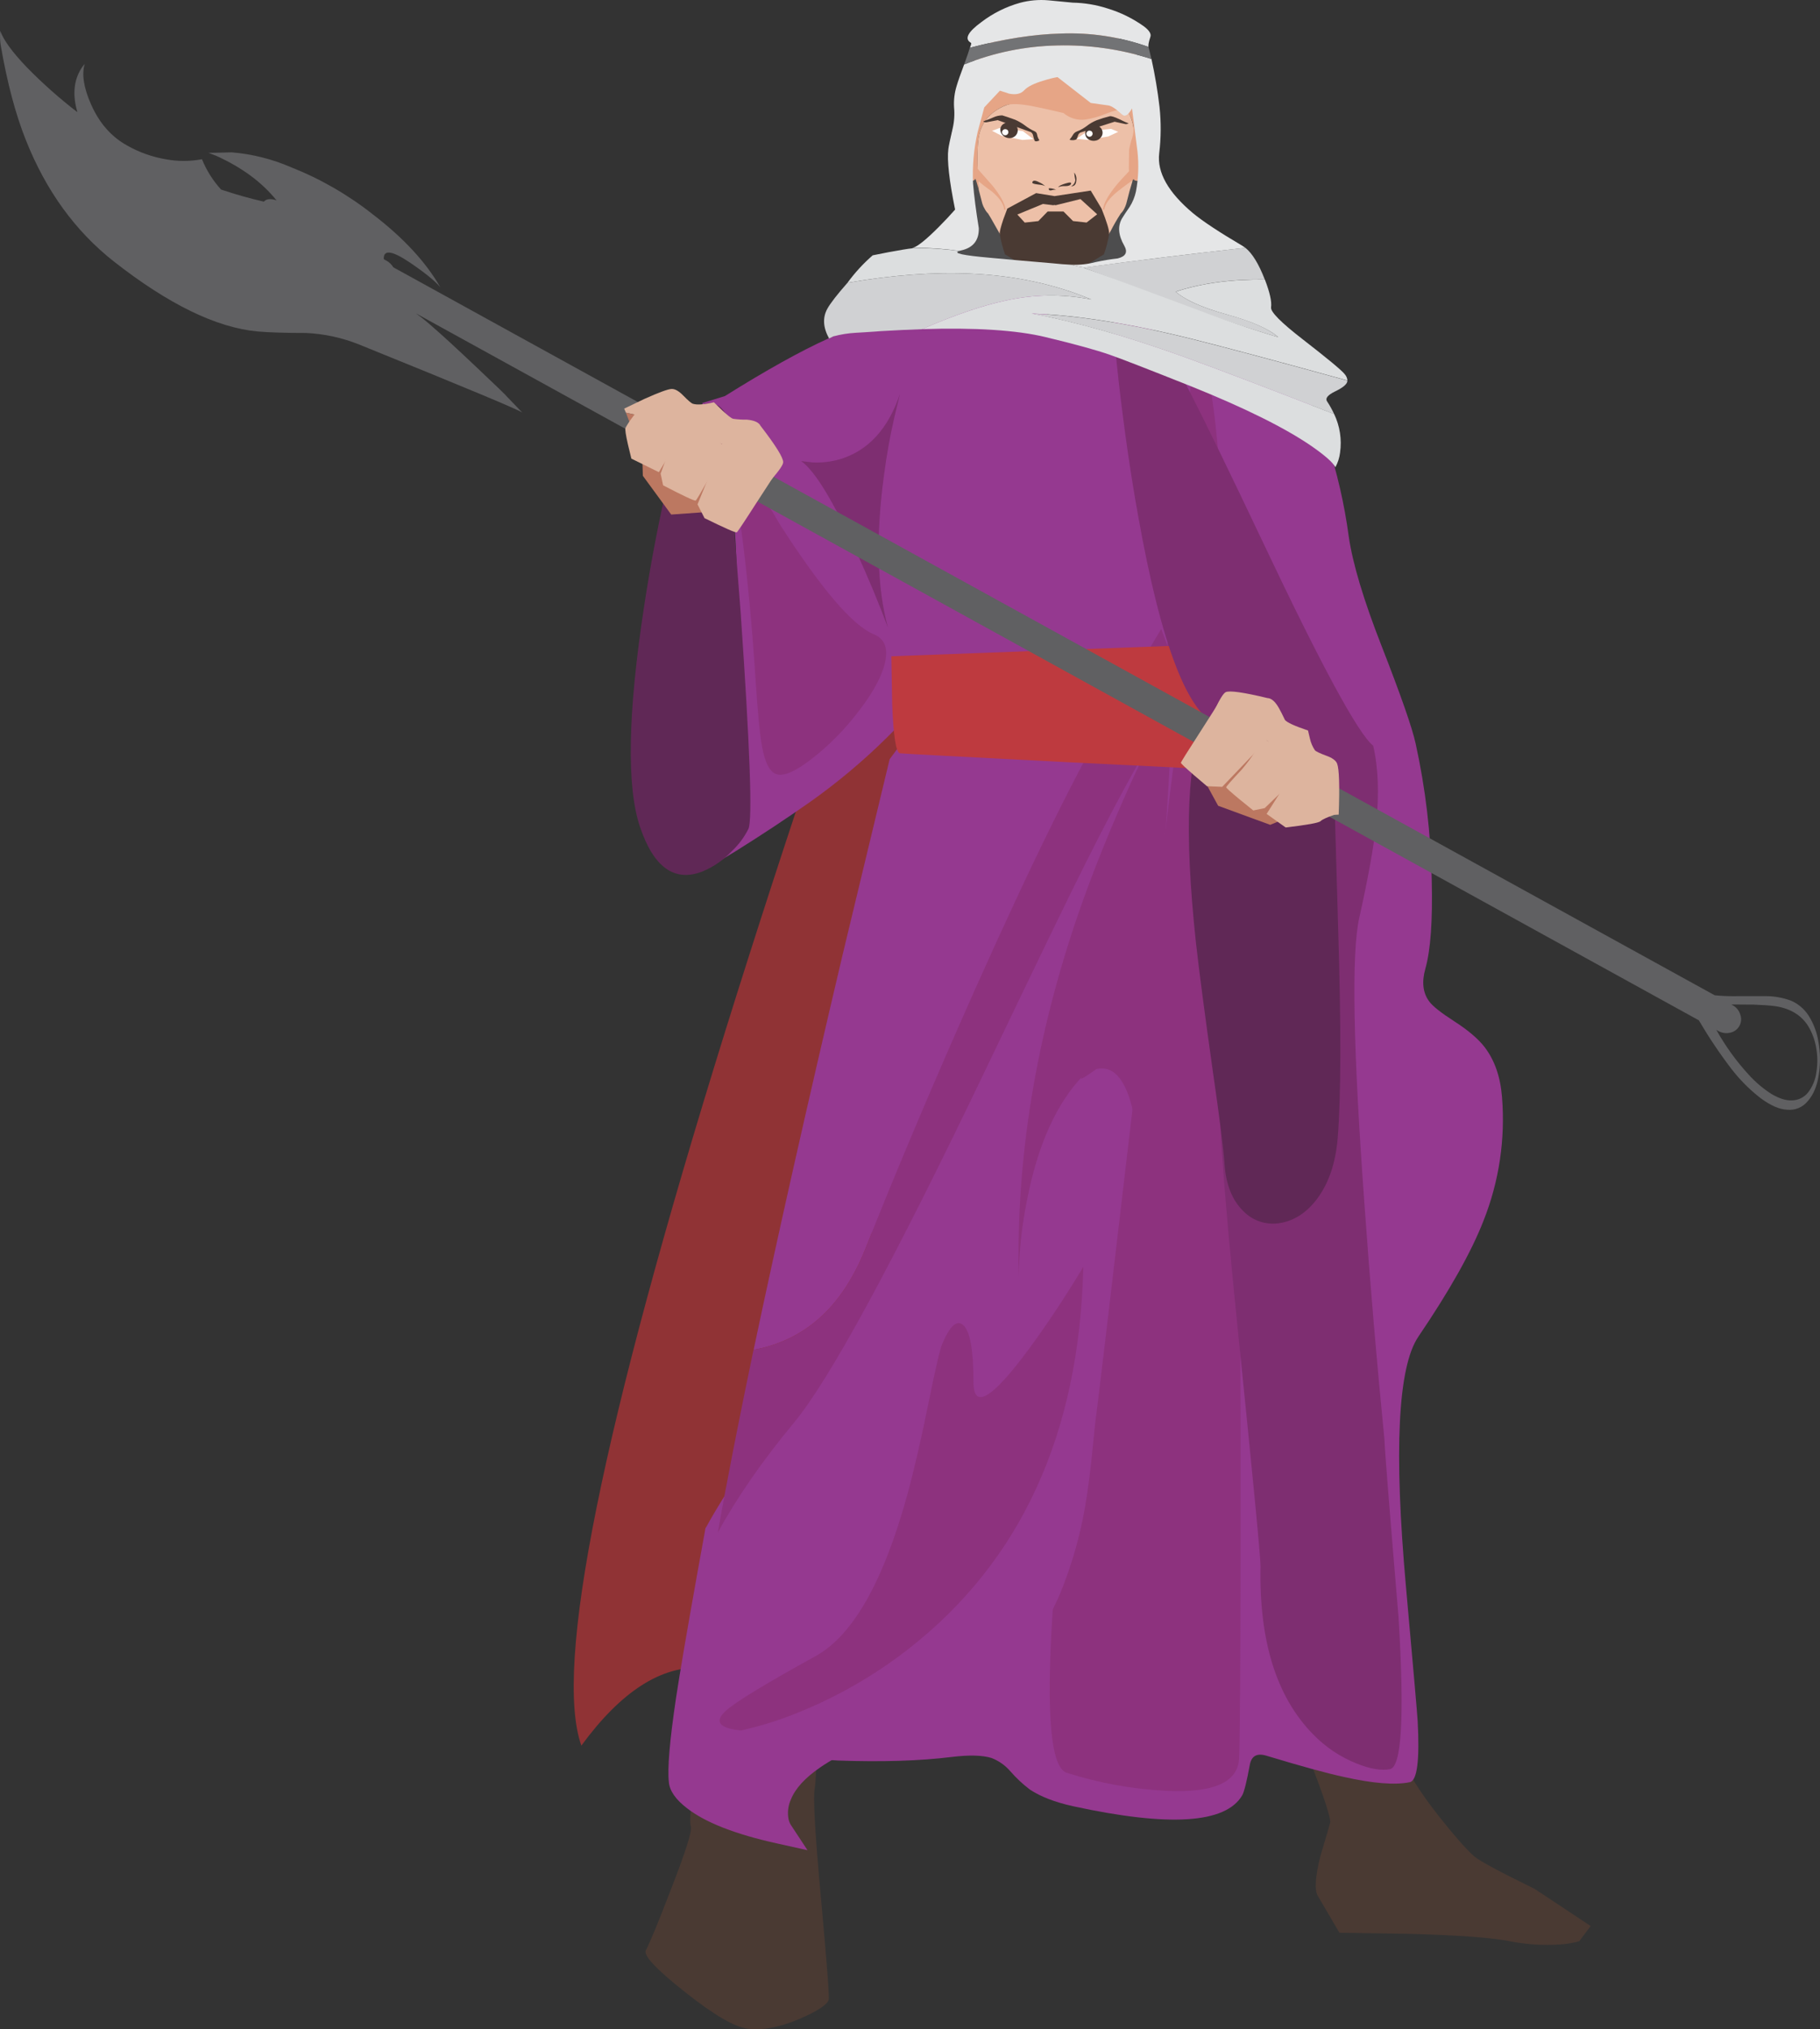 <?xml version="1.0" encoding="iso-8859-1"?>
<!-- Generator: Adobe Illustrator 20.1.0, SVG Export Plug-In . SVG Version: 6.00 Build 0)  -->
<svg version="1.0" id="Layer_1" xmlns="http://www.w3.org/2000/svg" xmlns:xlink="http://www.w3.org/1999/xlink" x="0px" y="0px"
	 viewBox="0 0 734.44 818.59" enable-background="new 0 0 734.44 818.59" xml:space="preserve">
<rect x="0" y="0" width="734.44" height="818.59" fill="#333333" stroke="none"/>
<path fill="#FFFFFF" d="M433.69,56.88h5.72l8.37-1.37l3.76-2.31l-3-1.2l-10.16,1.2L433.69,56.88z"/>
<path fill="#FFFFFF" d="M412.4,56.55l4.44,0.09L412.57,53l-9.4-1.2l-3,1.11l3.84,2L412.4,56.55z"/>
<title>randomcharacters_0020</title>
<path fill="#4D4D4E" d="M460.56,55.17c-1.593-14.36-3.187-21.91-4.78-22.65c-1.933-0.853-9.65-1.68-23.15-2.48
	c-13.213-0.8-23.093-1.057-29.64-0.77c-5.407,0.287-9.533,2.453-12.38,6.5c-1.85,2.576-3.026,5.573-3.42,8.72
	c-0.34,2.393,0.8,12.99,3.42,31.79c0.227,0.8-0.57,4.447-2.39,10.94c-1.933,6.893-3.6,11.56-5,14c-1.253,2.22-0.74,4.043,1.54,5.47
	c1.187,0.7,2.486,1.191,3.84,1.45c31.547,5.187,48.09,8.007,49.63,8.46c1.027,0.287,4.843-0.74,11.45-3.08
	c6.207-2.22,9.737-3.643,10.59-4.27c0.74-0.567,1.567-4.127,2.48-10.68c0.967-7.007,1.167-12.363,0.6-16.07
	C462.343,71.8,461.413,62.69,460.56,55.17z"/>
<path fill="#EDC0A8" d="M457.32,55.94c0.415-2.251,0.267-4.57-0.43-6.75c-1.333-5.413-5.12-8.347-11.36-8.8
	c-7.86,0.287-13.753-0.14-17.68-1.28c-4.054-0.728-8.217-0.581-12.21,0.43c-1.82,0.4-5.037,1.37-9.65,2.91
	c-6.667,2.667-10.397,7.283-11.19,13.85c-0.513,3.933-0.457,10.687,0.17,20.26l1.45,5.64c0.231,0.718,0.546,1.406,0.94,2.05
	c0.353,0.696,0.815,1.331,1.37,1.88c0.173,0.173,1.507,2.48,4,6.92c2.493,4.44,3.947,6.773,4.36,7c4.44,2.847,8.34,4.27,11.7,4.27
	l6.41,0.17v0.09l0.26-0.09l0.34,0.09v-0.09l6.32-0.17c2.583-0.088,5.116-0.729,7.43-1.88c1.509-0.69,2.967-1.488,4.36-2.39
	c0.453-0.287,1.907-2.62,4.36-7c1.212-2.375,2.547-4.685,4-6.92c0.555-0.549,1.017-1.184,1.37-1.88
	c0.35-0.654,0.634-1.341,0.85-2.05c0.913-3.707,1.74-6.727,2.48-9.06c-0.901-1.578-1.253-3.41-1-5.21
	c0.302-2.154,0.472-4.325,0.51-6.5C456.467,61.357,456.747,59.527,457.32,55.94z"/>
<path fill="#E6A586" d="M464.58,48.84l-1.37-0.34l-1.88,2c0.577-1.712,0.913-3.496,1-5.3c0.342-5.969-0.105-11.958-1.33-17.81
	c-0.913-5.187-5.497-9.943-13.75-14.27c-7.287-3.873-13.62-5.84-19-5.9H425c-5.407,0.06-11.74,2.027-19,5.9
	c-8.253,4.333-12.837,9.09-13.75,14.27c-2.06,11.073-2.95,18.767-2.67,23.08l-1.88-2l-1.37,0.34l-1.11,0.51l-1,4.1
	c-0.627,2.847-0.883,4.443-0.77,4.79c0.667,2,1.38,4.107,2.14,6.32c1.333,3.873,2.13,5.897,2.39,6.07
	c0.447,0.413,0.849,0.872,1.2,1.37c0.342,0.491,0.862,0.828,1.45,0.94c1.82,0.173,2.787-0.083,2.9-0.77
	c0.06-0.34,0.543,1.113,1.45,4.36c-0.627-9.573-0.683-16.327-0.17-20.26c0.793-6.527,4.523-11.13,11.19-13.81
	c2.107-0.667,5.553-0.553,10.34,0.34c2.733,0.513,7.003,1.453,12.81,2.82c2.436,2.071,5.626,3.032,8.8,2.65
	c2.819-0.425,5.574-1.201,8.2-2.31c3.187-1.253,5.407-1.793,6.66-1.62c2,0.227,3.367,1.85,4.1,4.87c0.683,2.051,0.683,4.269,0,6.32
	c-0.564,1.629-0.992,3.301-1.28,5c0,1.653-0.03,3.96-0.09,6.92c-0.064,2,0.443,3.977,1.46,5.7c0.067-0.343,0.215-0.665,0.43-0.94
	c0.113,0.667,1.08,0.923,2.9,0.77c0.627,0,1.51-0.77,2.65-2.31c0.34-0.287,1.85-4.417,4.53-12.39c0.173-0.567-0.423-3.53-1.79-8.89
	L464.58,48.84z"/>
<path fill="#4A3A33" d="M418.71,74.4c1.767,0.173,2.82,0.43,3.16,0.77c-0.773-0.725-1.671-1.305-2.65-1.71
	c-1.54-0.8-2.423-0.77-2.65,0.09C416.457,73.943,417.17,74.227,418.71,74.4z"/>
<path fill="#4A3A33" d="M427,75.51c0.898-0.345,1.86-0.492,2.82-0.43c1.367,0,2.163-0.313,2.39-0.94
	c0.227-0.627-0.51-0.673-2.21-0.14C428.34,74.493,427.34,74.997,427,75.51z"/>
<path fill="#4A3A33" d="M423.24,75.94c-0.113,0.667,0.2,0.95,0.94,0.85c0.645-0.211,1.323-0.299,2-0.26
	C425.251,76.134,424.25,75.933,423.24,75.94z"/>
<path fill="#4A3A33" d="M432.2,75.17c1.333,0,2.047-0.77,2.14-2.31c0.191-1.155-0.118-2.337-0.85-3.25
	c0.086,1.007,0.23,2.009,0.43,3C433.838,73.707,433.185,74.68,432.2,75.17z"/>
<path fill="#E6A586" d="M394.79,68.42c-0.513-0.453-0.883-2.19-1.11-5.21l-0.26-4.44h-0.51c0,0.06,0.113,2.253,0.34,6.58
	c0.4,4.387,0.857,6.893,1.37,7.52c1.795,1.56,3.678,3.015,5.64,4.36c3.133,2.667,4.8,5.117,5,7.35h0.51
	c-0.227-2.393-1.993-5.64-5.3-9.74L394.79,68.42z"/>
<path fill="#E6A586" d="M458,58.76h-0.51c-0.113,5.7-0.54,8.92-1.28,9.66c-2.96,3.133-4.897,5.27-5.81,6.41
	c-3.333,4.1-5.1,7.347-5.3,9.74h0.51c0.26-2.22,2.057-4.67,5.39-7.35c1.707-1.367,3.643-2.82,5.81-4.36
	C457.717,71.833,458.113,67.133,458,58.76z"/>
<path fill="#4A3A33" d="M447.58,94.31c0.113-1.333-0.91-4.723-3.07-10.17l-4.36-7.26l-14.61,2.22l-7.43-1.2l-11.62,6.24l-1.62,4.36
	c-1.027,3.08-1.51,5.017-1.45,5.81c0.486,2.817,1.201,5.59,2.14,8.29l16.06,9.83l3.42,0.09v0.09l0.51-0.09l0.45,0.08v-0.09
	l3.42-0.09l16.06-9.83c0.939-2.7,1.654-5.473,2.14-8.29 M442.75,86.44l-4.27,3.33l-5.47-0.6l-3.84-3.85h-6.41L419,89.19l-5.47,0.6
	l-3-3.25l10.34-4.27l4.13,0.51l0.51-0.09l0.49,0.09l10-2.48L442.75,86.44z"/>
<path fill="#FEFEFE" d="M412.56,56.45l4.44-0.34l-4.27-3.25l-9.4-1.2l-3,1.11l3.84,2L412.56,56.45z"/>
<path fill="#4A3A33" d="M404.44,46.54c-1.27,0.015-2.522,0.305-3.67,0.85c-1.142,0.518-2.31,0.975-3.5,1.37
	c-0.513,0.113-0.57,0.257-0.17,0.43c0.377,0.172,0.802,0.204,1.2,0.09l4.1-0.77c0.048-0.005,0.085-0.042,0.09-0.09L416,53.29
	c0.514,0.361,0.854,0.918,0.94,1.54c0.132,0.685,0.333,1.355,0.6,2c0.333,0.209,0.747,0.242,1.11,0.09
	c0.627-0.113,0.853-0.283,0.68-0.51L419,55.85c-0.251-0.511-0.423-1.057-0.51-1.62c-0.082-0.574-0.463-1.062-1-1.28
	c-1.369-0.612-2.658-1.387-3.84-2.31c-1.218-0.916-2.537-1.691-3.93-2.31C407.287,47.443,405.527,46.847,404.44,46.54z"/>
<g>
	<path fill="#4A3A33" d="M410.61,53.3c0.232-0.82,0.074-1.702-0.43-2.39c-0.518-0.741-1.296-1.259-2.18-1.45
		c-0.92-0.234-1.895-0.112-2.73,0.34c-0.77,0.363-1.336,1.054-1.54,1.88c-0.177,0.833,0.009,1.702,0.51,2.39
		c0.526,0.769,1.316,1.317,2.22,1.54c0.894,0.239,1.846,0.117,2.65-0.34C409.86,54.848,410.403,54.135,410.61,53.3z"/>
</g>
<path fill="#FEFEFE" d="M434.42,56l4.44,0.43l8.37-1.37l4-1.88l-2.9-1.2l-9.48,0.94L434.42,56z"/>
<path fill="#4A3A33" d="M451.51,48c-1.82-0.853-3.043-1.223-3.67-1.11c-1.797,0.434-3.567,0.975-5.3,1.62
	c-1.434,0.581-2.78,1.358-4,2.31c-1.217,0.933-2.565,1.681-4,2.22c-0.694,0.278-1.267,0.791-1.62,1.45
	c-0.35,0.604-0.751,1.176-1.2,1.71c-0.173,0.227,0.197,0.34,1.11,0.34c0.534,0.026,1.066-0.091,1.54-0.34
	c0.291-0.511,0.519-1.055,0.68-1.62c0.154-0.48,0.492-0.879,0.94-1.11l13.81-4.37l4.1,0.9c0.398,0.114,0.823,0.082,1.2-0.09
	c0.4-0.113,0.343-0.227-0.17-0.34C454.757,49.543,453.617,49.02,451.51,48z"/>
<g>
	<path fill="#4A3A33" d="M438.56,51.92c-0.551,0.665-0.771,1.544-0.6,2.39c0.151,0.854,0.686,1.591,1.45,2
		c0.803,0.458,1.744,0.611,2.65,0.43c0.898-0.129,1.702-0.625,2.22-1.37c0.551-0.665,0.771-1.544,0.6-2.39
		c-0.151-0.854-0.686-1.591-1.45-2c-0.782-0.512-1.746-0.669-2.65-0.43C439.893,50.707,439.099,51.197,438.56,51.92z"/>
</g>
<path fill="#FEFEFE" d="M406.92,53.29c-0.013-0.314-0.133-0.614-0.34-0.85c-0.264-0.22-0.597-0.34-0.94-0.34
	c-0.318-0.008-0.625,0.115-0.85,0.34c-0.252,0.214-0.407,0.52-0.43,0.85c0.001,0.707,0.575,1.279,1.282,1.278
	C406.347,54.567,406.919,53.996,406.92,53.29z"/>
<path fill="#FEFEFE" d="M440.92,53.89c-0.013-0.314-0.133-0.614-0.34-0.85c-0.264-0.22-0.597-0.34-0.94-0.34
	c-0.318-0.008-0.625,0.115-0.85,0.34c-0.252,0.214-0.407,0.52-0.43,0.85c0.001,0.707,0.575,1.279,1.282,1.278
	C440.347,55.167,440.919,54.596,440.92,53.89z"/>
<path fill="#903335" d="M409.31,664.89c11.22-12.133,8.22-95.89-9-251.27c-5.333-48.487-11.797-101.277-19.39-158.37l-9.74-71
	c-27.22,73.96-53.357,151.08-78.41,231.36c-50,160.62-69.39,256.8-58.17,288.54c16.06-21.933,32.373-32.39,48.94-31.37
	c9.113,0.567,20.417,5.81,33.91,15.73c4.213,3.08,10.107,4.96,17.68,5.64c8.191,0.577,16.423-0.056,24.43-1.88
	C379.973,687.81,396.557,678.683,409.31,664.89z"/>
<path fill="#953990" d="M423.06,119.61c-1.027-1.54-5.097-2.393-12.21-2.56c-7.979-0.045-15.95,0.496-23.85,1.62
	c-22.32,2.96-36.13,7.517-41.43,13.67c-2.167,0.4-5.983,1.823-11.45,4.27c-10.987,4.96-24.853,12.68-41.6,23.16l-9.14,2.82
	l4.44,13.33c3.333,10.313,5.753,19.003,7.26,26.07c1.507,7.067,2.36,22.623,2.56,46.67c0.113,12.933,0.113,29.6,0,50
	c0.173,11.907,0.003,20.11-0.51,24.61c-0.622,6.082-2.209,12.027-4.7,17.61l-7.94,10l12.64-7.69
	c10.307-6.44,20.13-12.937,29.47-19.49c11.123-7.841,21.578-16.587,31.26-26.15c9.567-9.46,15.403-16.583,17.51-21.37
	c3.587-8.26,12.527-34.727,26.82-79.4C417.817,148.067,424.773,122.343,423.06,119.61z"/>
<path fill="#4A3A33" d="M514.12,681.13c7.233,13.16,11.9,22.42,14,27.78c6.207,16,9.083,24.803,8.63,26.41
	c-0.173,0.74-1.483,5.213-3.93,13.42c-2.047,8.26-2.417,13.56-1.11,15.9l8.8,15l27.59,0.43c19.813,0.513,33.393,1.483,40.74,2.91
	c6.853,1.394,13.863,1.855,20.84,1.37c2.57-0.166,5.117-0.595,7.6-1.28l4.61-6.15l-22.63-15c-14.233-6.953-22.377-11.34-24.43-13.16
	c-3.247-2.907-7.913-8.207-14-15.9c-8.14-10.253-13.14-18.43-15-24.53c-1.82-5.867-4.21-16.293-7.17-31.28
	c-2.907-15.213-4.7-24.387-5.38-27.52c-0.8-3.933-9.257-2.88-25.37,3.16L504,663L514.12,681.13z"/>
<path fill="#953990" d="M522.06,152.35c-5.013-5.927-28.73-11.593-71.15-17c-42.193-5.413-70.637-6.553-85.33-3.42
	c-6.667,1.427-10.737,8.15-12.21,20.17c-1.14,9.4-0.713,23.733,1.28,43c1.14,11.167,3.22,28.973,6.24,53.42
	c2.333,21.54,3.243,38.72,2.73,51.54c-1.653,43.4-5.193,103.713-10.62,180.94c-6.32,90.54-11.417,142.447-15.29,155.72
	c-5.753,19.94-13.127,43.94-22.12,72l22.63,1.45c17.707,0.627,32.997,0.143,45.87-1.45c7.06-0.853,12.413-0.71,16.06,0.43
	c2.902,1.126,5.484,2.946,7.52,5.3c2.384,2.747,5.044,5.24,7.94,7.44c4.327,2.847,10.077,5.07,17.25,6.67
	c38.947,8.487,61.753,7.033,68.42-4.36c0.8-1.427,1.823-5.53,3.07-12.31c0.667-3.587,2.887-4.813,6.66-3.68
	c14.12,4.273,24.513,7.123,31.18,8.55c11.9,2.667,20.81,3.38,26.73,2.14c2.96-0.627,4.013-8.86,3.16-24.7
	c-0.173-2.96-1.74-20.937-4.7-53.93c-4.953-55.213-3.287-88.917,5-101.11c12.667-18.667,21.437-34.28,26.31-46.84
	c6.262-15.79,8.804-32.809,7.43-49.74c-0.627-8.147-2.96-14.87-7-20.17c-2.56-3.333-6.603-6.78-12.13-10.34
	c-5.527-3.56-8.943-6.267-10.25-8.12c-2.56-3.42-3.073-7.837-1.54-13.25c2.107-7.467,2.96-19.377,2.56-35.73
	c-0.338-18.503-2.512-36.927-6.49-55c-1.333-6.213-5.917-19.347-13.75-39.4c-7.233-18.46-11.647-33.16-13.24-44.1
	c-1.748-13.033-4.694-25.878-8.8-38.37C531.6,166.853,527.127,158.27,522.06,152.35z"/>
<path fill="#4A3A33" d="M300.92,614.47c-5.693,6.153-9.167,10.883-10.42,14.19c-1.54,4.047-3.703,17.21-6.49,39.49
	c-2.507,20.113-4.443,30.34-5.81,30.68c-1.48,0.4-0.997,1.14,1.45,2.22c3.647,1.593,5.81,2.733,6.49,3.42
	c1.14,1.14,1.17,3.107,0.09,5.9c-0.715,2.146-1.948,4.083-3.59,5.64c-1.193,1.08-2.247,4.327-3.16,9.74
	c-0.967,5.3-1.193,9.003-0.68,11.11c0.513,1.767-2.133,10.1-7.94,25c-5.18,13.507-8.597,21.797-10.25,24.87
	c-1.027,2.053,4.213,7.637,15.72,16.75c11.673,9.287,20.157,14.243,25.45,14.87c6.033,0.74,13.01-0.593,20.93-4
	c7.007-3.02,10.907-5.557,11.7-7.61c0.34-0.853-0.683-14.357-3.07-40.51c-2.447-26.553-3.3-41.51-2.56-44.87
	c0.453-2.167,1.12-16.833,2-44c0.853-26.84,2.05-43.45,3.59-49.83c0.913-4.1,3.42-11.707,7.52-22.82l-0.26-0.09
	c0.567-8.373-1.513-12.817-6.24-13.33c-4-0.4-9.523,1.933-16.57,7C312.328,603.072,306.331,608.492,300.92,614.47z"/>
<path fill="#8D327E" d="M487.3,150.89l-5.72-9.4c-3.873,48.26-8.873,103.187-15,164.78c-12.413,123.187-24.457,218.187-36.13,285
	L428.28,610c-1.593,14.927-2.79,28.743-3.59,41.45c-2.56,40.453-0.623,61.677,5.81,63.67c13.009,4.148,26.502,6.588,40.14,7.26
	c19.133,0.913,28.927-3.447,29.38-13.08c0.34-7.747,0.54-37.007,0.6-87.78c0.06-60.453-0.197-119.14-0.77-176.06
	C498.03,275.86,493.847,177.67,487.3,150.89z"/>
<path fill="#953990" d="M393.51,399c23.287-52.133,42.19-90.337,56.71-114.61L363.62,300l-4.62,6.27l-18.88,78.46
	c-14.467,61.333-26.467,114.58-36,159.74c8.789-1.514,17.066-5.183,24.09-10.68c8.827-6.953,15.887-17.097,21.18-30.43
	C361.837,471.907,376.543,437.12,393.51,399z"/>
<path fill="#953990" d="M472.26,300.29c0.938-3.945,1.566-7.957,1.88-12l0.94-9.66l-5.64,7.95c-7.4,10.54-17.337,28.117-29.81,52.73
	c-7.86,15.387-20.073,40.487-36.64,75.3c-20.893,43.667-36.18,74.797-45.86,93.39c-16.227,31.333-29.123,52.757-38.69,64.27
	c-11.732,13.9-22.14,28.865-31.09,44.7l-0.17,0.34l-2.9,16.24c-4.44,24.56-7.4,41.767-8.88,51.62
	c-2.56,17.033-3.527,28.173-2.9,33.42c0.173,2.907,2.337,5.927,6.49,9.06c7.06,5.333,18.763,9.833,35.11,13.5l5.72,1.2l-3-5
	c-0.563-1.128-0.938-2.341-1.11-3.59c-0.512-2.913-0.165-5.912,1-8.63c2.047-5.073,6.43-9.917,13.15-14.53
	c8.827-6,21.353-11.27,37.58-15.81c26.88-7.58,46.24-25.247,58.08-53c6.493-15.273,10.907-35.813,13.24-61.62
	c0.453-4.84,0.767-7.747,0.94-8.72c0.667-4.56,5.333-43.733,14-117.52C465.333,354.41,471.52,303.197,472.26,300.29z"/>
<path fill="#953990" d="M476.62,288.58l1.88-19.4l-11.1,16c-7.46,10.6-17.46,28.233-30,52.9c-7.6,15.033-19.837,40.183-36.71,75.45
	c-20.953,43.76-36.187,74.783-45.7,93.07c-16.227,31.28-29.067,52.613-38.52,64c-12.927,15.6-23.377,30.65-31.35,45.15l-0.43,0.68
	l-3,16.58c-4.387,24.447-7.347,41.74-8.88,51.88c-2.56,17.207-3.527,28.517-2.9,33.93c0.287,3.533,2.737,7.067,7.35,10.6
	c7.4,5.753,19.5,10.483,36.3,14.19l12.3,2.73L319,735.92c-0.523-0.951-0.843-1.999-0.94-3.08c-0.266-2.391,0.117-4.809,1.11-7
	c1.767-4.387,5.667-8.66,11.7-12.82c8.667-6.04,21.08-11.34,37.24-15.9c27.733-7.807,47.693-26.067,59.88-54.78
	c4.482-11.014,7.774-22.476,9.82-34.19c1.253-7.067,2.42-16.327,3.5-27.78c0.453-4.787,0.767-7.663,0.94-8.63
	c0.667-4.727,5.333-44.013,14-117.86c11.5-98.573,17.65-149.573,18.45-153c0.95-4.047,1.578-8.164,1.88-12.31 M471.58,288.06
	c-0.358,3.88-0.956,7.734-1.79,11.54c-0.627,2.393-5.923,46.04-15.89,130.94c-10.307,88.147-15.887,134.967-16.74,140.46
	c-0.453,3.247-1.307,11.367-2.56,24.36c-1.471,12.339-4.15,24.505-8,36.32c-10.987,32.247-30.917,52.447-59.79,60.6
	c-28.607,8.007-45.877,18.137-51.81,30.39c-2.96,6.093-3.073,11.393-0.34,15.9c-16.287-3.587-27.79-8.03-34.51-13.33
	c-1.789-1.365-3.296-3.063-4.44-5l-0.68-2c-0.74-5.587,0.627-19.203,4.1-40.85c1.08-6.553,4.583-26.297,10.51-59.23
	c7.747-14.187,17.997-28.973,30.75-44.36c14.293-17.207,39.917-64.357,76.87-141.45c21.333-44.56,35-72.763,41-84.61
	c14.3-28.44,25.407-48.33,33.32-59.67L471.58,288.06z"/>
<path fill="#8D327E" d="M472.09,280.46l-0.51,7.61c2.167-3.193,4.36-6.127,6.58-8.8l-9.57-25.55l-18.36,30.68L472.09,280.46z"/>
<path fill="#8D327E" d="M471.58,288.07l0.51-7.61l-21.87,3.93c-14.513,24.273-33.417,62.477-56.71,114.61
	c-16.967,38.12-31.687,72.907-44.16,104.36c-5.293,13.333-12.353,23.477-21.18,30.43c-7.024,5.497-15.301,9.166-24.09,10.68
	c-6.147,29.46-10.957,54.047-14.43,73.76c7.747-14.187,17.997-28.973,30.75-44.36c14.293-17.207,39.917-64.357,76.87-141.45
	c21.333-44.56,35-72.763,41-84.61C452.563,319.323,463.667,299.41,471.58,288.07z"/>
<path fill="#8D327E" d="M472.95,279.26c-2.62,6.267-8.173,18.49-16.66,36.67c-8.487,18.86-15.547,36.437-21.18,52.73
	c-17.08,49.687-25.08,98.46-24,146.32c0.128-10.223,1.216-20.411,3.25-30.43c4.327-22.567,11.93-39.49,22.81-50.77
	c-2.22,2.393-0.453,1.54,5.3-2.56c7.573-1.653,12.757,5.327,15.55,20.94c1.367,7.807,4.213-14.5,8.54-66.92
	C470.82,333.793,472.95,298.467,472.95,279.26z"/>
<path fill="#8D327E" d="M437.16,511.05c-7.4,12.253-14.773,23.363-22.12,33.33c-14.807,20-22.21,24.36-22.21,13.08
	c0-12.82-1.367-20.457-4.1-22.91c-2.56-2.28-5.38,0.2-8.46,7.44c-0.913,2.107-2.68,9.627-5.3,22.56
	c-3.187,15.727-6.09,28.377-8.71,37.95c-9.68,35.387-22.063,57.237-37.15,65.55c-20.047,11.053-32.047,18.347-36,21.88
	c-5.067,4.5-3.067,7.207,6,8.12l5.81-1.45c5.156-1.383,10.23-3.052,15.2-5c16.717-6.53,32.398-15.453,46.55-26.49
	C412.07,629.637,435.567,578.283,437.16,511.05z"/>
<path fill="#7E2E71" d="M356.78,191.32c1.027-7.86,2.423-15.61,4.19-23.25l2.22-9.23c-4.78,14.187-12.867,22.99-24.26,26.41
	c-3.571,1.029-7.288,1.461-11,1.28L323.3,186c5.58,3.933,13.097,16.327,22.55,37.18c4.727,10.373,8.883,20.373,12.47,30
	C353.88,236.84,353.367,216.22,356.78,191.32z"/>
<path fill="#BE3A3F" d="M495.58,310.63l8.8-51.28l-144.69,5.38l0.34,19.4c0.513,12.993,1.567,19.573,3.16,19.74
	c1.593,0.167,24.143,1.363,67.65,3.59C452.593,308.547,474.173,309.603,495.58,310.63z"/>
<path fill="#8D327E" d="M315,212l-22.38-37.52c5.64,27.333,9.71,60.237,12.21,98.71c0.913,14,1.797,23.26,2.65,27.78
	c1.193,6.78,3.193,10.57,6,11.37c2.96,0.853,7.657-1.227,14.09-6.24c6.598-5.118,12.536-11.033,17.68-17.61
	c6-7.467,9.843-14.077,11.53-19.83c1.933-6.607,0.537-10.88-4.19-12.82C344.11,252.367,331.58,237.753,315,212z"/>
<path fill="#602856" d="M292.64,166.62c-1.933-3.133-4.523-4.417-7.77-3.85c-3.813,0.667-7.003,4.17-9.57,10.51
	c-1.593,4-3.87,12.547-6.83,25.64c-3.333,14.927-6.18,30.14-8.54,45.64c-6.607,43.187-7.147,72.9-1.62,89.14
	c5.527,16.24,13.897,22.193,25.11,17.86c4.5-1.849,8.548-4.646,11.87-8.2c2.78-2.587,5.067-5.656,6.75-9.06
	c1.653-3.82,0.6-32.907-3.16-87.26L292.64,166.62z"/>
<path fill="#7E2E71" d="M455,126.53c-1.54-0.227-3.56,1.107-6.06,4l2.56,24c2.22,19.26,4.81,37.093,7.77,53.5
	c9.333,52.42,20.237,80.623,32.71,84.61c10,3.193,21,6.497,33,9.91c6.947,2.793,10.25,7.097,9.91,12.91
	c-0.173,3.933-6.95,21.797-20.33,53.59c-13.667,32.533-21.097,53.473-22.29,62.82c-1.253,10,1.11,44.387,7.09,103.16
	c6.267,61.253,9.37,93.503,9.31,96.75c-0.627,30.14,6.433,52.733,21.18,67.78c5.008,5.183,11.067,9.234,17.77,11.88
	c5.293,2.107,9.707,2.847,13.24,2.22c4.78-0.8,5.947-21.257,3.5-61.37c-3.587-42.62-5.493-66.62-5.72-72
	c-3.073-30.993-5.74-62.36-8-94.1c-4.613-63.02-5.327-101.65-2.14-115.89c3.587-16.067,5.863-28.717,6.83-37.95
	c1.253-12.253,0.853-22.767-1.2-31.54c-6.087-4.847-21.19-32.783-45.31-83.81c-24.427-51.507-38.407-78.913-41.94-82.22
	C461.187,129.513,457.227,126.763,455,126.53z"/>
<path fill="#602856" d="M512.66,295.93L486.53,290c-7.46,15.1-8.77,45.157-3.93,90.17c1.333,11.853,3.583,29.003,6.75,51.45
	c2.793,19.2,4.387,31.793,4.78,37.78c0.567,8.433,3.13,14.843,7.69,19.23c3.867,3.934,9.434,5.695,14.86,4.7
	c5.753-0.967,10.737-4.27,14.95-9.91c4.667-6.327,7.4-14.503,8.2-24.53c1.333-16.753,1.39-44.843,0.17-84.27
	c-1.193-40.513-1.763-61.397-1.71-62.65C538.57,306.35,530.027,301.003,512.66,295.93z"/>
<path fill="#D0D1D3" d="M405.47,121.32c11.48-2.61,23.379-2.784,34.93-0.51c-14.667-6.153-30.897-9.63-48.69-10.43
	c-14.973-0.667-31.543,0.56-49.71,3.68c-4.16,4.727-6.863,8.203-8.11,10.43c-2,3.587-1.773,7.603,0.68,12.05l1.71-0.85
	c2.958-0.799,5.991-1.285,9.05-1.45c1.427-0.06,4.873-0.287,10.34-0.68c5.807-0.34,11.273-0.597,16.4-0.77
	C385.057,127.137,396.19,123.313,405.47,121.32z"/>
<path fill="#D0D1D3" d="M476.45,122.77c15.087,5.587,28.213,10.003,39.38,13.25c-3.927-3.42-10.817-6.47-20.67-9.15
	c-9.853-2.68-16.773-5.757-20.76-9.23c10.42-3.42,22.42-5.043,36-4.87c-2.447-6.327-5.067-10.6-7.86-12.82
	c-21.467,2.393-43.247,5.06-65.34,8C446.053,111.283,459.137,116.223,476.45,122.77z"/>
<path fill="#E5E6E7" d="M467.91,43.12c-0.759-6.49-1.843-12.939-3.25-19.32c-12.298-3.955-25.176-5.805-38.09-5.47
	c-12.862,0.263-25.568,2.862-37.5,7.67c-1.427,3.76-2.45,6.693-3.07,8.8c-0.827,2.74-1.165,5.603-1,8.46
	c0.28,2.92,0.077,5.866-0.6,8.72c-1.027,4.387-1.597,7.12-1.71,8.2c-0.567,4.447,0.343,12.567,2.73,24.36
	c-2.047,2.333-4.297,4.727-6.75,7.18c-4.9,4.9-8.287,7.633-10.16,8.2c6.229-0.003,12.45,0.425,18.62,1.28l0.68-0.17
	c4.9-1.08,7.29-4.08,7.17-9c-1.147-7.14-1.92-13.15-2.32-18.03c-0.325-7.003,0.307-14.018,1.88-20.85l2.65-9.83l6.32-6.75l3.67,1.2
	c2.733,0.567,4.783,0.11,6.15-1.37c1.367-1.48,4.013-2.79,7.94-3.93c1.791-0.577,3.618-1.035,5.47-1.37l13.41,10.43l7.09,1
	c1.253,0.173,3.077,1.37,5.47,3.59c1.193,1.193,2.56,0.397,4.1-2.39c0.507,3.92,1.237,9.677,2.19,17.27
	c0.611,5.413,0.408,10.887-0.6,16.24c-0.474,2.216-1.341,4.329-2.56,6.24c-1.427,2.053-2.427,3.563-3,4.53
	c-1.88,3.133-1.597,6.837,0.85,11.11c1.48,2.62,0.597,4.33-2.65,5.13c-2.956,0.334-5.893,0.818-8.8,1.45
	c-3.231,0.856-6.57,1.23-9.91,1.11c1.779,0.561,3.613,0.933,5.47,1.11c19.533-2.667,41.113-5.317,64.74-7.95l-1.11-0.77
	c-9.393-5.527-16.083-9.943-20.07-13.25c-9.967-8.373-14.493-16.407-13.58-24.1C468.54,55.632,468.583,49.348,467.91,43.12z"/>
<path fill="#DCDEDF" d="M422,136c11.847,2.847,20.443,5.21,25.79,7.09c4,1.367,15.02,5.64,33.06,12.82
	c21.667,8.727,37.823,16.757,48.47,24.09c5.333,3.707,8.523,6.527,9.57,8.46c0.989-1.832,1.627-3.833,1.88-5.9
	c0.753-5.31-0.082-10.724-2.4-15.56c-26.88-10.487-47.01-18.153-60.39-23c-23.173-8.373-43.73-14.213-61.67-17.52
	c18.107,0.627,39.49,3.99,64.15,10.09c14.12,3.533,35.217,9.173,63.29,16.92c-0.086-0.95-0.475-1.848-1.11-2.56
	c-1.193-1.54-6.86-6.24-17-14.1c-8.707-6.747-12.947-11.023-12.72-12.83c0.34-2.28-0.487-6.013-2.48-11.2
	c-13.607-0.173-25.607,1.45-36,4.87c3.927,3.42,10.847,6.497,20.76,9.23c9.913,2.733,16.787,5.767,20.62,9.1
	c-10.247-2.96-23.173-7.403-38.78-13.33c-20.78-7.78-34.047-12.67-39.8-14.67l0.6-0.09c-1.857-0.177-3.691-0.549-5.47-1.11
	c-2.447-0.113-5.01-0.313-7.69-0.6c-10.82-0.913-19.22-1.653-25.2-2.22c-10.987-0.967-15.113-1.877-12.38-2.73
	c-6.167-0.845-12.385-1.263-18.61-1.25l-0.43,0.17c-1.653,0.173-4.787,0.687-9.4,1.54l-6.49,1.28
	c-3.796,3.296-7.207,7.009-10.17,11.07c18.167-3.133,34.737-4.36,49.71-3.68c17.82,0.8,34.05,4.277,48.69,10.43
	c-11.551-2.274-23.45-2.1-34.93,0.51c-9.28,2-20.413,5.817-33.4,11.45C393.65,132.09,410.293,133.167,422,136z"/>
<path fill="#E5E6E7" d="M463.47,18.93c-0.173-0.667,0.083-2.033,0.77-4.1c0.4-1.193-0.51-2.617-2.73-4.27
	c-4.474-3.176-9.435-5.602-14.69-7.18c-4.502-1.448-9.192-2.226-13.92-2.31c-0.227,0-3.5-0.313-9.82-0.94
	c-3.846-0.339-7.721-0.001-11.45,1c-5.659,1.582-10.964,4.229-15.63,7.8c-5.467,4-6.89,6.763-4.27,8.29
	c0.227,0.113,0.257,0.397,0.09,0.85c-0.102,0.414-0.246,0.816-0.43,1.2c13.493-3.533,25.65-5.443,36.47-5.73
	C439.966,13.036,452.056,14.866,463.47,18.93z"/>
<path fill="#727375" d="M464.66,23.8l-1.2-4.87c-11.418-4.062-23.511-5.889-35.62-5.38c-10.82,0.287-22.977,2.197-36.47,5.73
	c-0.4,1.367-1.17,3.617-2.31,6.75c11.931-4.815,24.637-7.421,37.5-7.69C439.477,18.001,452.358,19.847,464.66,23.8z"/>
<path fill="#D0D1D3" d="M416.32,126.53c17.94,3.333,38.497,9.173,61.67,17.52c13.38,4.84,33.51,12.507,60.39,23
	c-0.823-1.813-1.793-3.555-2.9-5.21c-0.74-1.193,0.343-2.503,3.25-3.93c3.333-1.593,5-3.047,5-4.36
	c-28.073-7.747-49.17-13.387-63.29-16.92C455.8,130.523,434.427,127.157,416.32,126.53z"/>
<path fill="#606062" d="M701.86,401.82c-3.307,0.095-6.617-0.018-9.91-0.34L158.71,107.82c-0.656-1.112-1.599-2.027-2.73-2.65
	l-1.11-0.6c-0.227-4,3.303-3.543,10.59,1.37c6.033,4.1,10.103,7.403,12.21,9.91c-5.807-10.14-14.89-19.94-27.25-29.4
	c-10.015-7.908-21.133-14.309-33-19c-7.593-3.29-15.673-5.317-23.92-6c-6.033,0.173-9.167,0.23-9.4,0.17l3.25,1.28
	c10.307,4.667,18.393,10.65,24.26,17.95c-0.953-0.377-1.975-0.551-3-0.51c-0.818,0.033-1.589,0.394-2.14,1
	c-5.527-1.253-11.277-2.877-17.25-4.87c-3.279-3.59-5.893-7.735-7.72-12.24c-4.854,0.912-9.836,0.912-14.69,0
	c-5.468-0.933-10.73-2.814-15.55-5.56c-6.38-3.533-11.22-9.06-14.52-16.58c-2.96-6.667-3.813-12.107-2.56-16.32
	c-0.772,0.893-1.443,1.869-2,2.91c-2.507,4.667-2.82,10.193-0.94,16.58c-7.254-5.575-14.105-11.657-20.5-18.2
	C4.913,20.96,1.367,16.087,0.1,12.44c-0.166,1.91-0.109,3.833,0.17,5.73c2.62,15.22,6.037,28.067,10.25,38.54
	c8.087,20.287,19.873,36.527,35.36,48.72c22.08,17.32,41.453,26.747,58.12,28.28c4.553,0.4,11.017,0.6,19.39,0.6
	c7.416,0.333,14.723,1.918,21.61,4.69c42.82,17.333,64.743,26.48,65.77,27.44l-6-6.24c-0.34-0.513-4.553-4.587-12.64-12.22
	c-8.2-7.747-13.837-12.933-16.91-15.56c-2.336-2.136-4.79-4.139-7.35-6l517.67,285.15c3.957,6.756,8.321,13.265,13.07,19.49
	c3.384,4.411,7.315,8.372,11.7,11.79c4.1,3.08,7.743,4.677,10.93,4.79c3.179,0.318,6.301-1.001,8.29-3.5
	c2.28-2.567,3.76-6.127,4.44-10.68c0.685-4.395,0.627-8.874-0.17-13.25c-0.597-3.769-1.958-7.376-4-10.6
	c-1.736-2.672-4.234-4.762-7.17-6c-3.255-1.188-6.695-1.794-10.16-1.79H701.86 M707.5,405.24c3.473,0.113,6.377,0.313,8.71,0.6
	c6.207,0.913,10.707,3.62,13.5,8.12c1.57,2.632,2.641,5.53,3.16,8.55c0.628,3.331,0.658,6.748,0.09,10.09
	c-0.389,2.989-1.569,5.82-3.42,8.2c-1.586,1.911-3.927,3.035-6.41,3.08c-2.447,0.113-5.237-0.77-8.37-2.65
	c-3.379-2.176-6.453-4.792-9.14-7.78c-5.016-5.476-9.378-11.517-13-18l0.77,0.43c1.478,0.838,3.219,1.081,4.87,0.68
	c2.988-0.657,4.878-3.612,4.221-6.6c-0.056-0.255-0.13-0.505-0.221-0.75c-0.496-1.632-1.638-2.99-3.16-3.76l-0.43-0.26h0.85
	c1.613,0.033,4.27,0.05,7.97,0.05L707.5,405.24z"/>
<path fill="#DDB49E" d="M311.26,193.46c3.187-3.647,4.78-5.98,4.78-7c0.06-1.82-2.987-6.72-9.14-14.7
	c-0.667-1.367-2.49-2.193-5.47-2.48c-1.856,0.035-3.712-0.079-5.55-0.34c-0.74-0.173-2.25-1.34-4.53-3.5l-3.25-3.16
	c-4,0.913-6.82,1.113-8.46,0.6c-0.627-0.173-1.937-1.283-3.93-3.33c-1.767-1.82-3.333-2.703-4.7-2.65
	c-1.48,0.06-5.123,1.393-10.93,4l-8.2,3.93l0.68,1.62C279.793,172.03,299.36,181.033,311.26,193.46z"/>
<path fill="#BC7861" d="M256.68,178.58c0.527,2.69,1.387,5.303,2.56,7.78l0.17,5.56l11.45,15.64l14-1l12.73,7.26
	c4.387-7.18,6.977-11.567,7.77-13.16c0.688-1.033,1.46-2.006,2.31-2.91c0.667-0.853,1.863-2.277,3.59-4.27
	c-11.9-12.42-31.46-21.42-58.68-27C254.973,172.613,256.34,176.647,256.68,178.58z"/>
<path fill="#DDB49E" d="M313.56,190.29l-22-11.54l-10.08,24.7l2.82,5.56c8.14,4,12.473,5.91,13,5.73
	c0.287-0.113,2.877-3.987,7.77-11.62C310.223,195.14,313.053,190.863,313.56,190.29z"/>
<path fill="#DDB49E" d="M293.32,180.81l-17.85-14.44l-8.88,24.7l1,4.7c8.2,4.273,12.583,6.323,13.15,6.15
	c0.227-0.06,2.19-3.363,5.89-9.91C290.463,185.17,292.693,181.437,293.32,180.81z"/>
<path fill="#DDB49E" d="M277.18,171.58l-20.07-5.81c-0.667,0.913-1.38,1.883-2.14,2.91c-0.963,1.235-1.819,2.55-2.56,3.93
	c-0.227,0.567,0.107,2.817,1,6.75c0.453,1.94,0.91,3.82,1.37,5.64l11.1,5.47C273.127,178.217,276.893,171.92,277.18,171.58z"/>
<path fill="#DDB49E" d="M539.57,308c-0.513-1.253-1.967-2.307-4.36-3.16c-2.62-0.967-4.157-1.707-4.61-2.22
	c-0.954-1.428-1.632-3.022-2-4.7l-0.77-3.25c-5.407-1.82-8.51-3.243-9.31-4.27c-0.913-1.94-1.74-3.563-2.48-4.87
	c-1.48-2.567-2.99-3.877-4.53-3.93c-9.68-2.333-15.317-3.13-16.91-2.39c-0.967,0.513-2.447,2.907-4.44,7.18
	c16.173,5.867,32.26,19.97,48.26,42.31l1.79-0.09C540.637,317.077,540.423,310.207,539.57,308z"/>
<path fill="#BC7861" d="M490.11,286.36c-1.202,2.842-2.571,5.61-4.1,8.29L477.22,307l9.91,9.91l4.44,8.12l21,7.69l5-2.05l2.9-0.17
	c1.756-0.1,3.5-0.358,5.21-0.77c1.427-0.4,5.64-0.77,12.64-1.11C522.353,306.313,506.283,292.227,490.11,286.36z"/>
<path fill="#DDB49E" d="M511.47,298.32L492,283c-0.34,0.74-3.043,5.043-8.11,12.91c-4.9,7.58-7.35,11.51-7.35,11.79
	s1.767,1.947,5.3,5c1.767,1.54,3.503,3.02,5.21,4.44l6.15,0.26L511.47,298.32z"/>
<path fill="#DDB49E" d="M529.15,307.9l-20.24-10.34c-0.853,3.473-3.473,7.777-7.86,12.91c-4.16,4.447-6.24,6.81-6.24,7.09
	s1.85,1.947,5.55,5l5.38,4.36l4.61-0.94L529.15,307.9z"/>
<path fill="#DDB49E" d="M511.13,328.32l7.69,5.47c8.713-1.027,13.41-1.88,14.09-2.56s2.617-1.563,5.81-2.65l-14.95-20.17
	L511.13,328.32z"/>
</svg>
